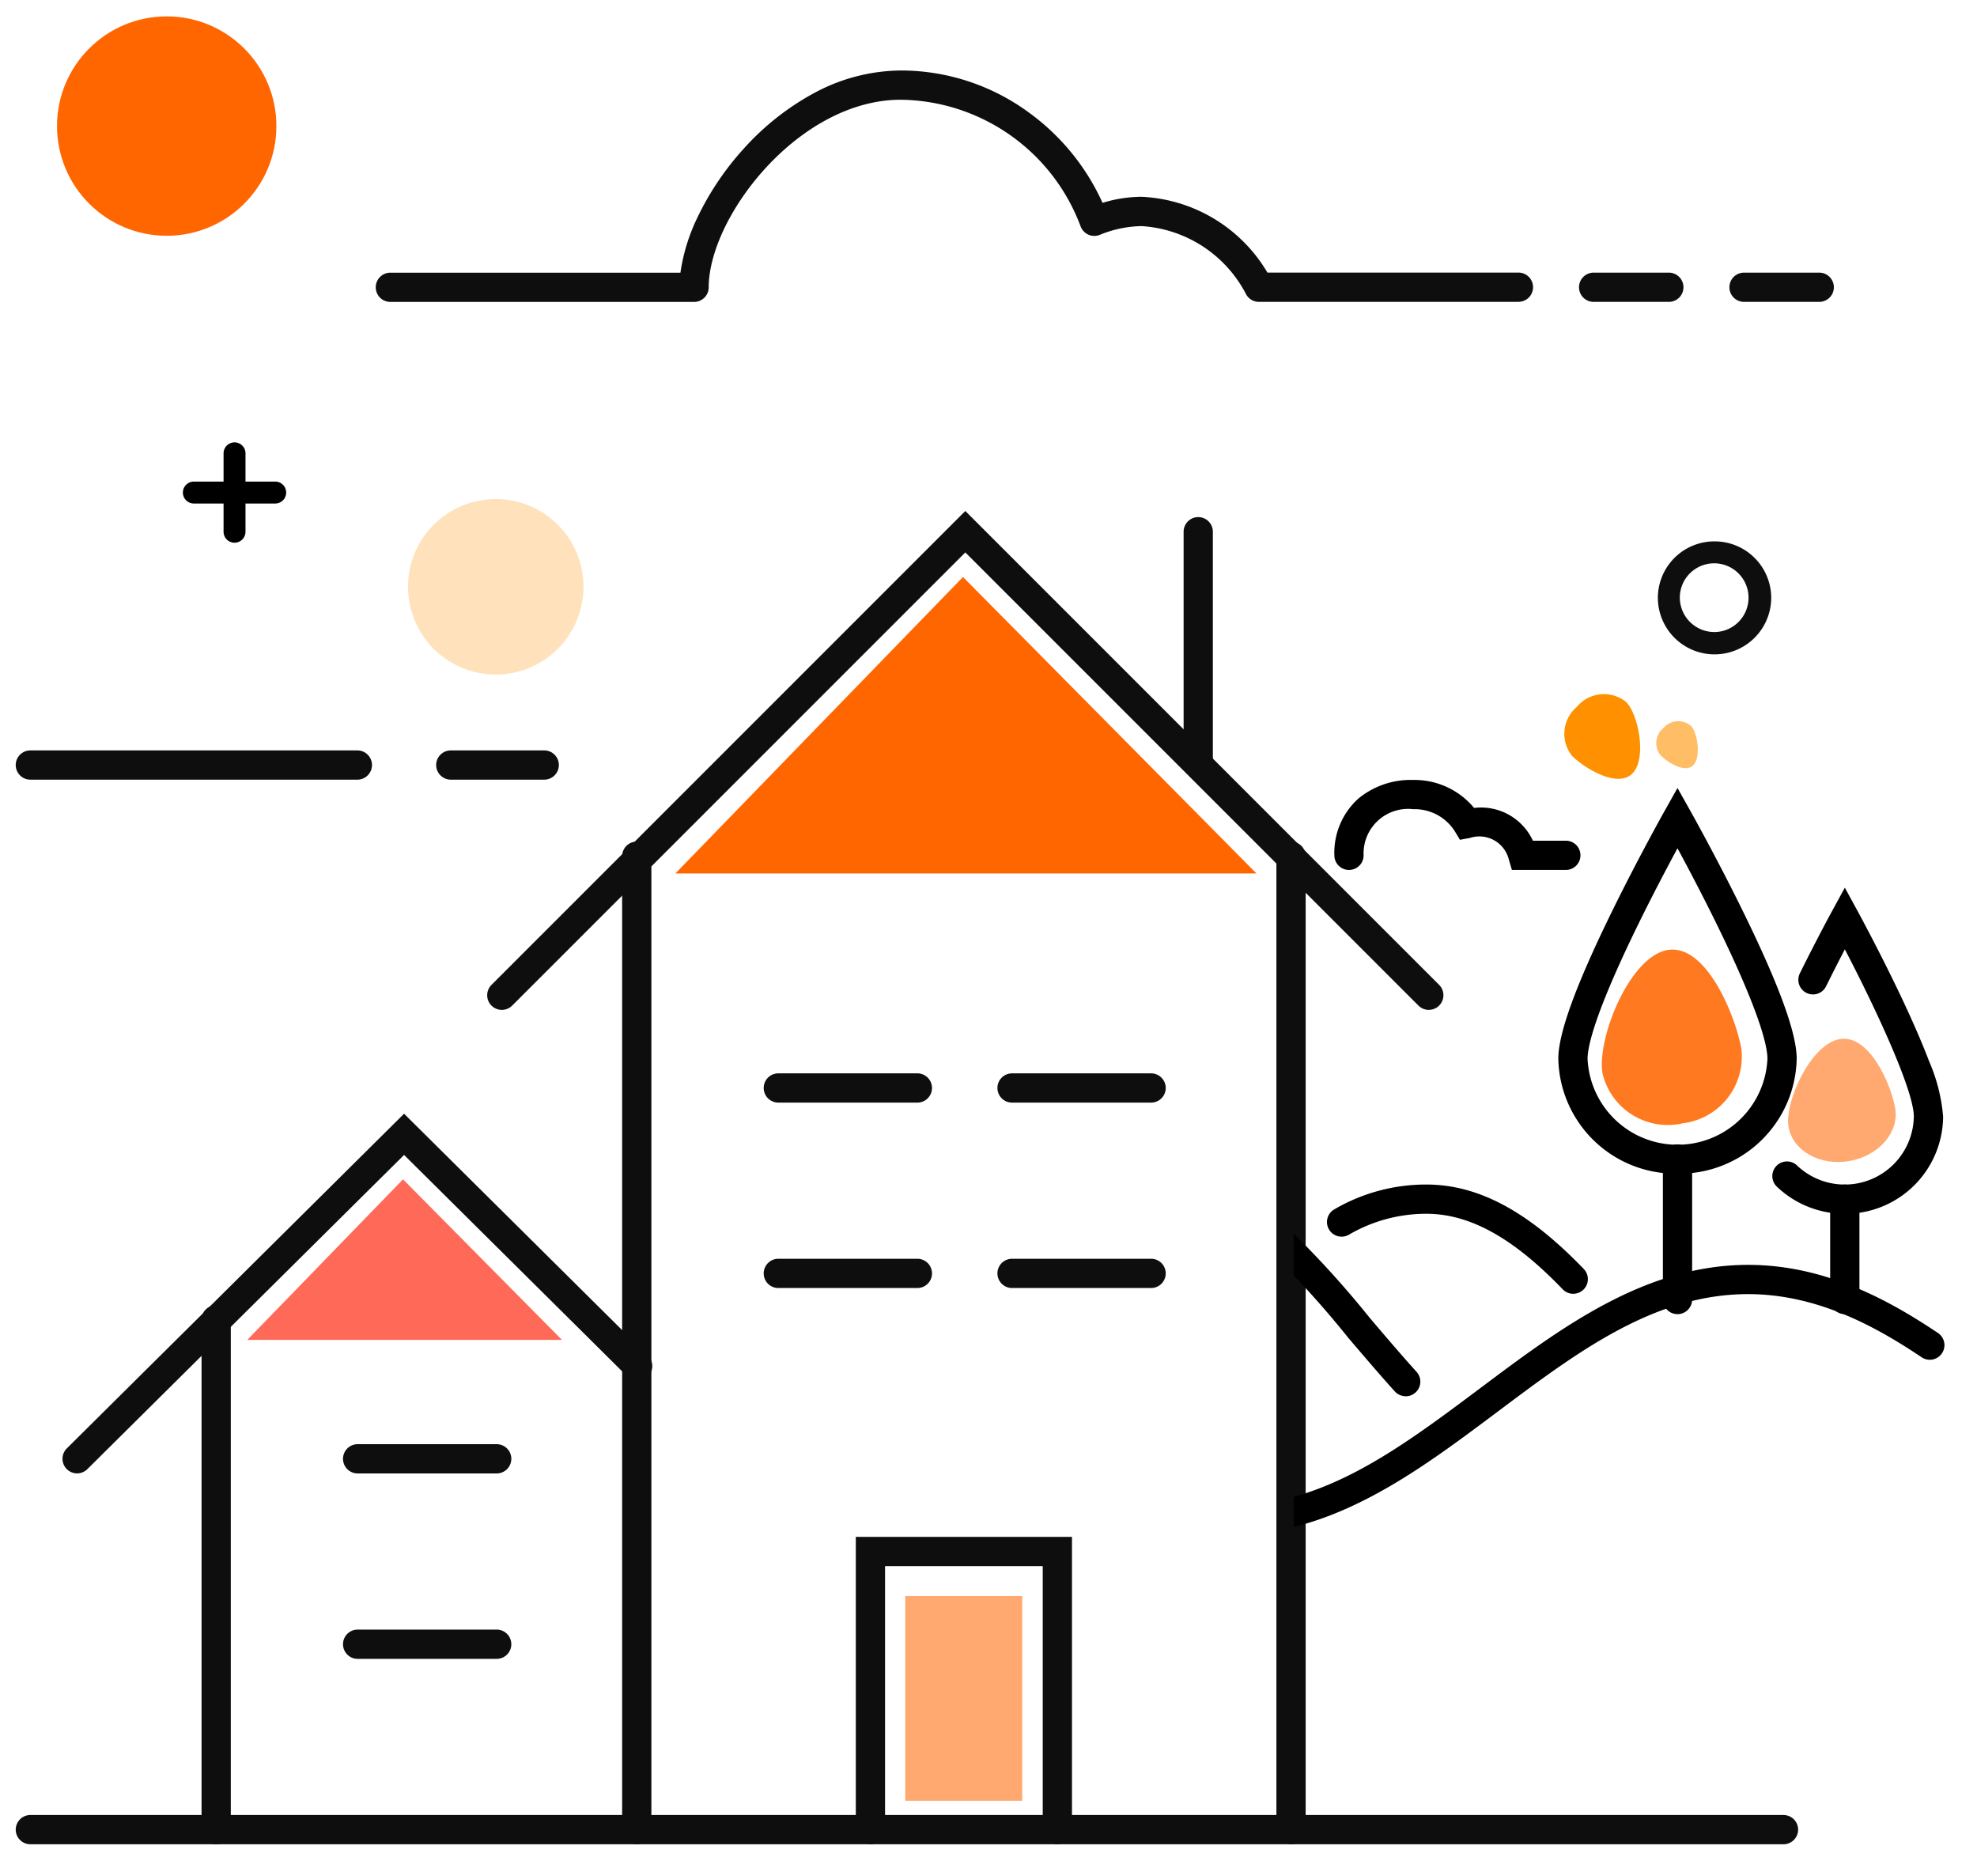 <svg xmlns="http://www.w3.org/2000/svg" xmlns:xlink="http://www.w3.org/1999/xlink" width="135.185" height="128.263" viewBox="0 0 135.185 128.263"><defs><clipPath id="a"><rect width="129.185" height="120.263" fill="none" stroke="#0e0e0e" stroke-linecap="round" stroke-width="2"/></clipPath><clipPath id="b"><rect width="135.185" height="126.263" transform="translate(0 -7)" fill="none" stroke="#0e0e0e" stroke-linecap="round" stroke-width="2"/></clipPath><clipPath id="c"><rect width="44.835" height="52.286" fill="none" stroke="#000" stroke-linecap="round" stroke-width="1"/></clipPath></defs><g transform="translate(408.435 -2591.88)"><g transform="translate(-408.435 2598.88)"><g transform="translate(2 1)"><g clip-path="url(#a)"><path d="M0,67.554a1,1,0,0,1-1-1V0A1,1,0,0,1,0-1,1,1,0,0,1,1,0V66.554A1,1,0,0,1,0,67.554Z" transform="translate(86.279 50.54)" fill="#0e0e0e"/><path d="M0,67.554a1,1,0,0,1-1-1V0A1,1,0,0,1,0-1,1,1,0,0,1,1,0V66.554A1,1,0,0,1,0,67.554Z" transform="translate(41.541 50.54)" fill="#0e0e0e"/><path d="M0,35.862a1,1,0,0,1-1-1V0A1,1,0,0,1,0-1,1,1,0,0,1,1,0V34.862A1,1,0,0,1,0,35.862Z" transform="translate(12.782 82.232)" fill="#0e0e0e"/><path d="M30.782,54.433a1,1,0,0,1-1-1V35.418H19V53.433a1,1,0,0,1-2,0V33.418H31.782V53.433A1,1,0,0,1,30.782,54.433Z" transform="translate(39.519 63.66)" fill="#0e0e0e"/></g></g><path d="M9.508,1H0A1,1,0,0,1-1,0,1,1,0,0,1,0-1H9.508a1,1,0,0,1,1,1A1,1,0,0,1,9.508,1Z" transform="translate(53.221 67.386)" fill="#0e0e0e"/><path d="M9.508,1H0A1,1,0,0,1-1,0,1,1,0,0,1,0-1H9.508a1,1,0,0,1,1,1A1,1,0,0,1,9.508,1Z" transform="translate(69.203 67.386)" fill="#0e0e0e"/><path d="M9.508,1H0A1,1,0,0,1-1,0,1,1,0,0,1,0-1H9.508a1,1,0,0,1,1,1A1,1,0,0,1,9.508,1Z" transform="translate(53.221 80.063)" fill="#0e0e0e"/><path d="M9.508,1H0A1,1,0,0,1-1,0,1,1,0,0,1,0-1H9.508a1,1,0,0,1,1,1A1,1,0,0,1,9.508,1Z" transform="translate(24.455 92.74)" fill="#0e0e0e"/><path d="M9.508,1H0A1,1,0,0,1-1,0,1,1,0,0,1,0-1H9.508a1,1,0,0,1,1,1A1,1,0,0,1,9.508,1Z" transform="translate(24.455 105.417)" fill="#0e0e0e"/><path d="M9.508,1H0A1,1,0,0,1-1,0,1,1,0,0,1,0-1H9.508a1,1,0,0,1,1,1A1,1,0,0,1,9.508,1Z" transform="translate(69.203 80.063)" fill="#0e0e0e"/><path d="M73.385,45.11a1,1,0,0,1-.707-.293L41.692,13.832,10.707,44.817A1,1,0,1,1,9.293,43.4L41.692,11l32.4,32.4a1,1,0,0,1-.707,1.707Z" transform="translate(24.315 16.937)" fill="#0e0e0e"/><g transform="translate(0)"><g clip-path="url(#b)"><path d="M1,48.6a1,1,0,0,1-.7-1.71L23.36,24.009,40.036,40.554a1,1,0,1,1-1.409,1.42L23.36,26.827,1.7,48.313A1,1,0,0,1,1,48.6Z" transform="translate(4.27 45.137)" fill="#0e0e0e"/><path d="M119.877,1H0A1,1,0,0,1-1,0,1,1,0,0,1,0-1H119.877a1,1,0,0,1,1,1A1,1,0,0,1,119.877,1Z" transform="translate(2.076 118.094)" fill="#0e0e0e"/><path d="M81.136,15.821H63.392a1,1,0,0,1-.889-.541,8.649,8.649,0,0,0-7.131-4.64,7.79,7.79,0,0,0-2.867.6,1,1,0,0,1-1.305-.576A13.3,13.3,0,0,0,38.906,2C31.926,2,25.78,9.993,25.767,14.824a1,1,0,0,1-1,1H4a1,1,0,0,1,0-2H23.834a12.8,12.8,0,0,1,1.145-3.735,19.432,19.432,0,0,1,3.2-4.761,17.884,17.884,0,0,1,4.763-3.766A12.657,12.657,0,0,1,38.906,0a14.8,14.8,0,0,1,8.72,2.849,15.535,15.535,0,0,1,5.071,6.2,9.277,9.277,0,0,1,2.675-.413,10.555,10.555,0,0,1,8.6,5.181H81.136a1,1,0,0,1,0,2Z" transform="translate(22.693 -2.181)" fill="#0e0e0e"/><path d="M22.36,1H0A1,1,0,0,1-1,0,1,1,0,0,1,0-1H22.36a1,1,0,0,1,1,1A1,1,0,0,1,22.36,1Z" transform="translate(2.076 45.306)" fill="#0e0e0e"/><path d="M6.389,1H0A1,1,0,0,1-1,0,1,1,0,0,1,0-1H6.389a1,1,0,0,1,1,1A1,1,0,0,1,6.389,1Z" transform="translate(30.825 45.306)" fill="#0e0e0e"/><path d="M5.142,1H0A1,1,0,0,1-1,0,1,1,0,0,1,0-1H5.142a1,1,0,0,1,1,1A1,1,0,0,1,5.142,1Z" transform="translate(108.971 12.64)" fill="#0e0e0e"/><path d="M5.142,1H0A1,1,0,0,1-1,0,1,1,0,0,1,0-1H5.142a1,1,0,0,1,1,1A1,1,0,0,1,5.142,1Z" transform="translate(119.255 12.64)" fill="#0e0e0e"/><path d="M3.124-.75A3.866,3.866,0,0,1,7,3.1,3.874,3.874,0,0,1-.75,3.1,3.866,3.866,0,0,1,3.124-.75Zm0,6.2A2.35,2.35,0,1,0,.75,3.1,2.365,2.365,0,0,0,3.124,5.449Z" transform="translate(114.113 30.764)" fill="#0e0e0e"/><path d="M0,16.846a1,1,0,0,1-1-1V0A1,1,0,0,1,0-1,1,1,0,0,1,1,0V15.846A1,1,0,0,1,0,16.846Z" transform="translate(81.934 29.355)" fill="#0e0e0e"/><g transform="translate(13.256 23.996)"><path d="M5.562.75H0A.75.75,0,0,1-.75,0,.75.75,0,0,1,0-.75H5.562a.75.75,0,0,1,.75.75A.75.75,0,0,1,5.562.75Z" transform="translate(0 2.68)"/><path d="M0,6.109a.75.75,0,0,1-.75-.75V0A.75.75,0,0,1,0-.75.75.75,0,0,1,.75,0V5.359A.75.75,0,0,1,0,6.109Z" transform="translate(2.781)"/></g></g></g></g><rect width="8" height="14" transform="translate(-346.536 2701)" fill="#ffa970"/><path d="M-362.635,2651.6l19.667-20.271L-322.9,2651.6Z" transform="translate(0.381)" fill="#f60"/><path d="M-362.635,2642.31l10.652-10.979,10.868,10.979Z" transform="translate(-28.893 41.18)" fill="#ff6958"/><circle cx="6" cy="6" r="6" transform="translate(-380.536 2626)" fill="#ffe2bb"/><circle cx="7.5" cy="7.5" r="7.5" transform="translate(-404.536 2593)" fill="#f60"/><path d="M5.837,0c2.66,0,3.8,5.167,3.8,7.542a4.58,4.58,0,0,1-4.817,4.3A4.58,4.58,0,0,1,0,7.542C0,5.167,3.177,0,5.837,0Z" transform="matrix(0.985, -0.174, 0.174, 0.985, -300.166, 2657.851)" fill="#ff7920"/><path d="M4.487,0C6.531,0,7.405,3.632,7.405,5.3S5.747,8.323,3.7,8.323,0,6.97,0,5.3,2.442,0,4.487,0Z" transform="matrix(0.985, -0.174, 0.174, 0.985, -287.061, 2663.704)" fill="#ffa970"/><path d="M1.751,0c.8,0,1.139,1.418,1.139,2.069A1.333,1.333,0,0,1,1.445,3.249,1.333,1.333,0,0,1,0,2.069C0,1.418.953,0,1.751,0Z" transform="translate(-291.394 2643.024) rotate(137)" fill="#ffbd65"/><path d="M3.162,0C4.6,0,5.22,2.579,5.22,3.764A2.412,2.412,0,0,1,2.61,5.909,2.412,2.412,0,0,1,0,3.764C0,2.579,1.721,0,3.162,0Z" transform="translate(-294.582 2642.534) rotate(135)" fill="#ff9100"/><g transform="translate(-319.976 2644.909)"><g clip-path="url(#c)"><path d="M19.038,42.571A41.24,41.24,0,0,1,.567,38.356a1,1,0,0,1,.865-1.8,39.308,39.308,0,0,0,17.605,4.018c6.37,0,11.567-3.9,17.07-8.021,5.539-4.152,11.266-8.445,18.342-8.445,5.335,0,9.737,2.489,12.976,4.657a1,1,0,1,1-1.113,1.662c-3-2.011-7.067-4.319-11.863-4.319-6.41,0-11.623,3.908-17.142,8.045S26.074,42.571,19.038,42.571Z" transform="translate(-23.369 9.343)"/><path d="M31.027,35.322a1,1,0,0,1-.743-.33c-1.083-1.2-2.165-2.471-3.21-3.7a65.673,65.673,0,0,0-7.4-7.82C16.9,21.175,14.436,20.1,11.9,20.1c-3.606,0-6.652,1.551-10.186,5.186A1,1,0,1,1,.283,23.9C4.177,19.891,7.761,18.1,11.9,18.1c2.984,0,5.943,1.253,9.047,3.829A67.065,67.065,0,0,1,28.6,30c1.037,1.218,2.109,2.477,3.173,3.656a1,1,0,0,1-.742,1.67Z" transform="translate(-23.369 7.11)"/><path d="M34.776,27.574a1,1,0,0,1-.721-.307c-3.387-3.522-6.35-5.163-9.324-5.163a10.476,10.476,0,0,0-5.3,1.434,1,1,0,0,1-.988-1.739,12.426,12.426,0,0,1,6.289-1.695c3.555,0,6.976,1.835,10.766,5.776a1,1,0,0,1-.721,1.693Z" transform="translate(-15.659 7.854)"/><path d="M37.149,26.432A8.018,8.018,0,0,1,29,18.571c0-1.736,1.2-5.034,3.677-10.082,1.779-3.63,3.583-6.842,3.6-6.874L37.149.065l.872,1.549c.018.032,1.822,3.244,3.6,6.874C44.1,13.537,45.3,16.835,45.3,18.571A8.018,8.018,0,0,1,37.149,26.432Zm0-22.247c-.685,1.269-1.687,3.165-2.681,5.192C31.451,15.536,31,17.781,31,18.571a6.156,6.156,0,0,0,12.3,0c0-.79-.451-3.035-3.469-9.194C38.836,7.349,37.835,5.453,37.149,4.185Z" transform="translate(-10.903 0.783)"/><path d="M0,10.605a1,1,0,0,1-1-1V0A1,1,0,0,1,0-1,1,1,0,0,1,1,0V9.605A1,1,0,0,1,0,10.605Z" transform="translate(26.247 26.215)"/><path d="M44.189,27.315a6.714,6.714,0,0,1-4.644-1.854,1,1,0,0,1,1.378-1.45,4.726,4.726,0,0,0,7.986-3.345c0-1.8-2.613-7.4-4.717-11.432-.364.7-.812,1.575-1.285,2.532a1,1,0,0,1-1.793-.886c1.167-2.362,2.188-4.236,2.2-4.254l.877-1.607.878,1.607c.014.026,1.46,2.675,2.885,5.669.842,1.768,1.514,3.314,2,4.592a11.911,11.911,0,0,1,.958,3.779A6.692,6.692,0,0,1,44.189,27.315Z" transform="translate(-6.503 2.644)"/><path d="M0,7.861a1,1,0,0,1-1-1V0A1,1,0,0,1,0-1,1,1,0,0,1,1,0V6.861A1,1,0,0,1,0,7.861Z" transform="translate(37.686 28.959)"/><path d="M13,6.88h-.007A1,1,0,0,1,12,5.873a4.978,4.978,0,0,1,1.674-3.9A5.638,5.638,0,0,1,17.394.727,5.29,5.29,0,0,1,21.555,2.64a3.908,3.908,0,0,1,4.02,2.24h2.253a1,1,0,1,1,0,2H24.14l-.211-.717a2.076,2.076,0,0,0-2.66-1.472l-.681.127-.358-.592a3.247,3.247,0,0,0-2.836-1.5A3.045,3.045,0,0,0,14,5.887,1,1,0,0,1,13,6.88Z" transform="translate(-9.217 -0.43)"/></g></g></g></svg>